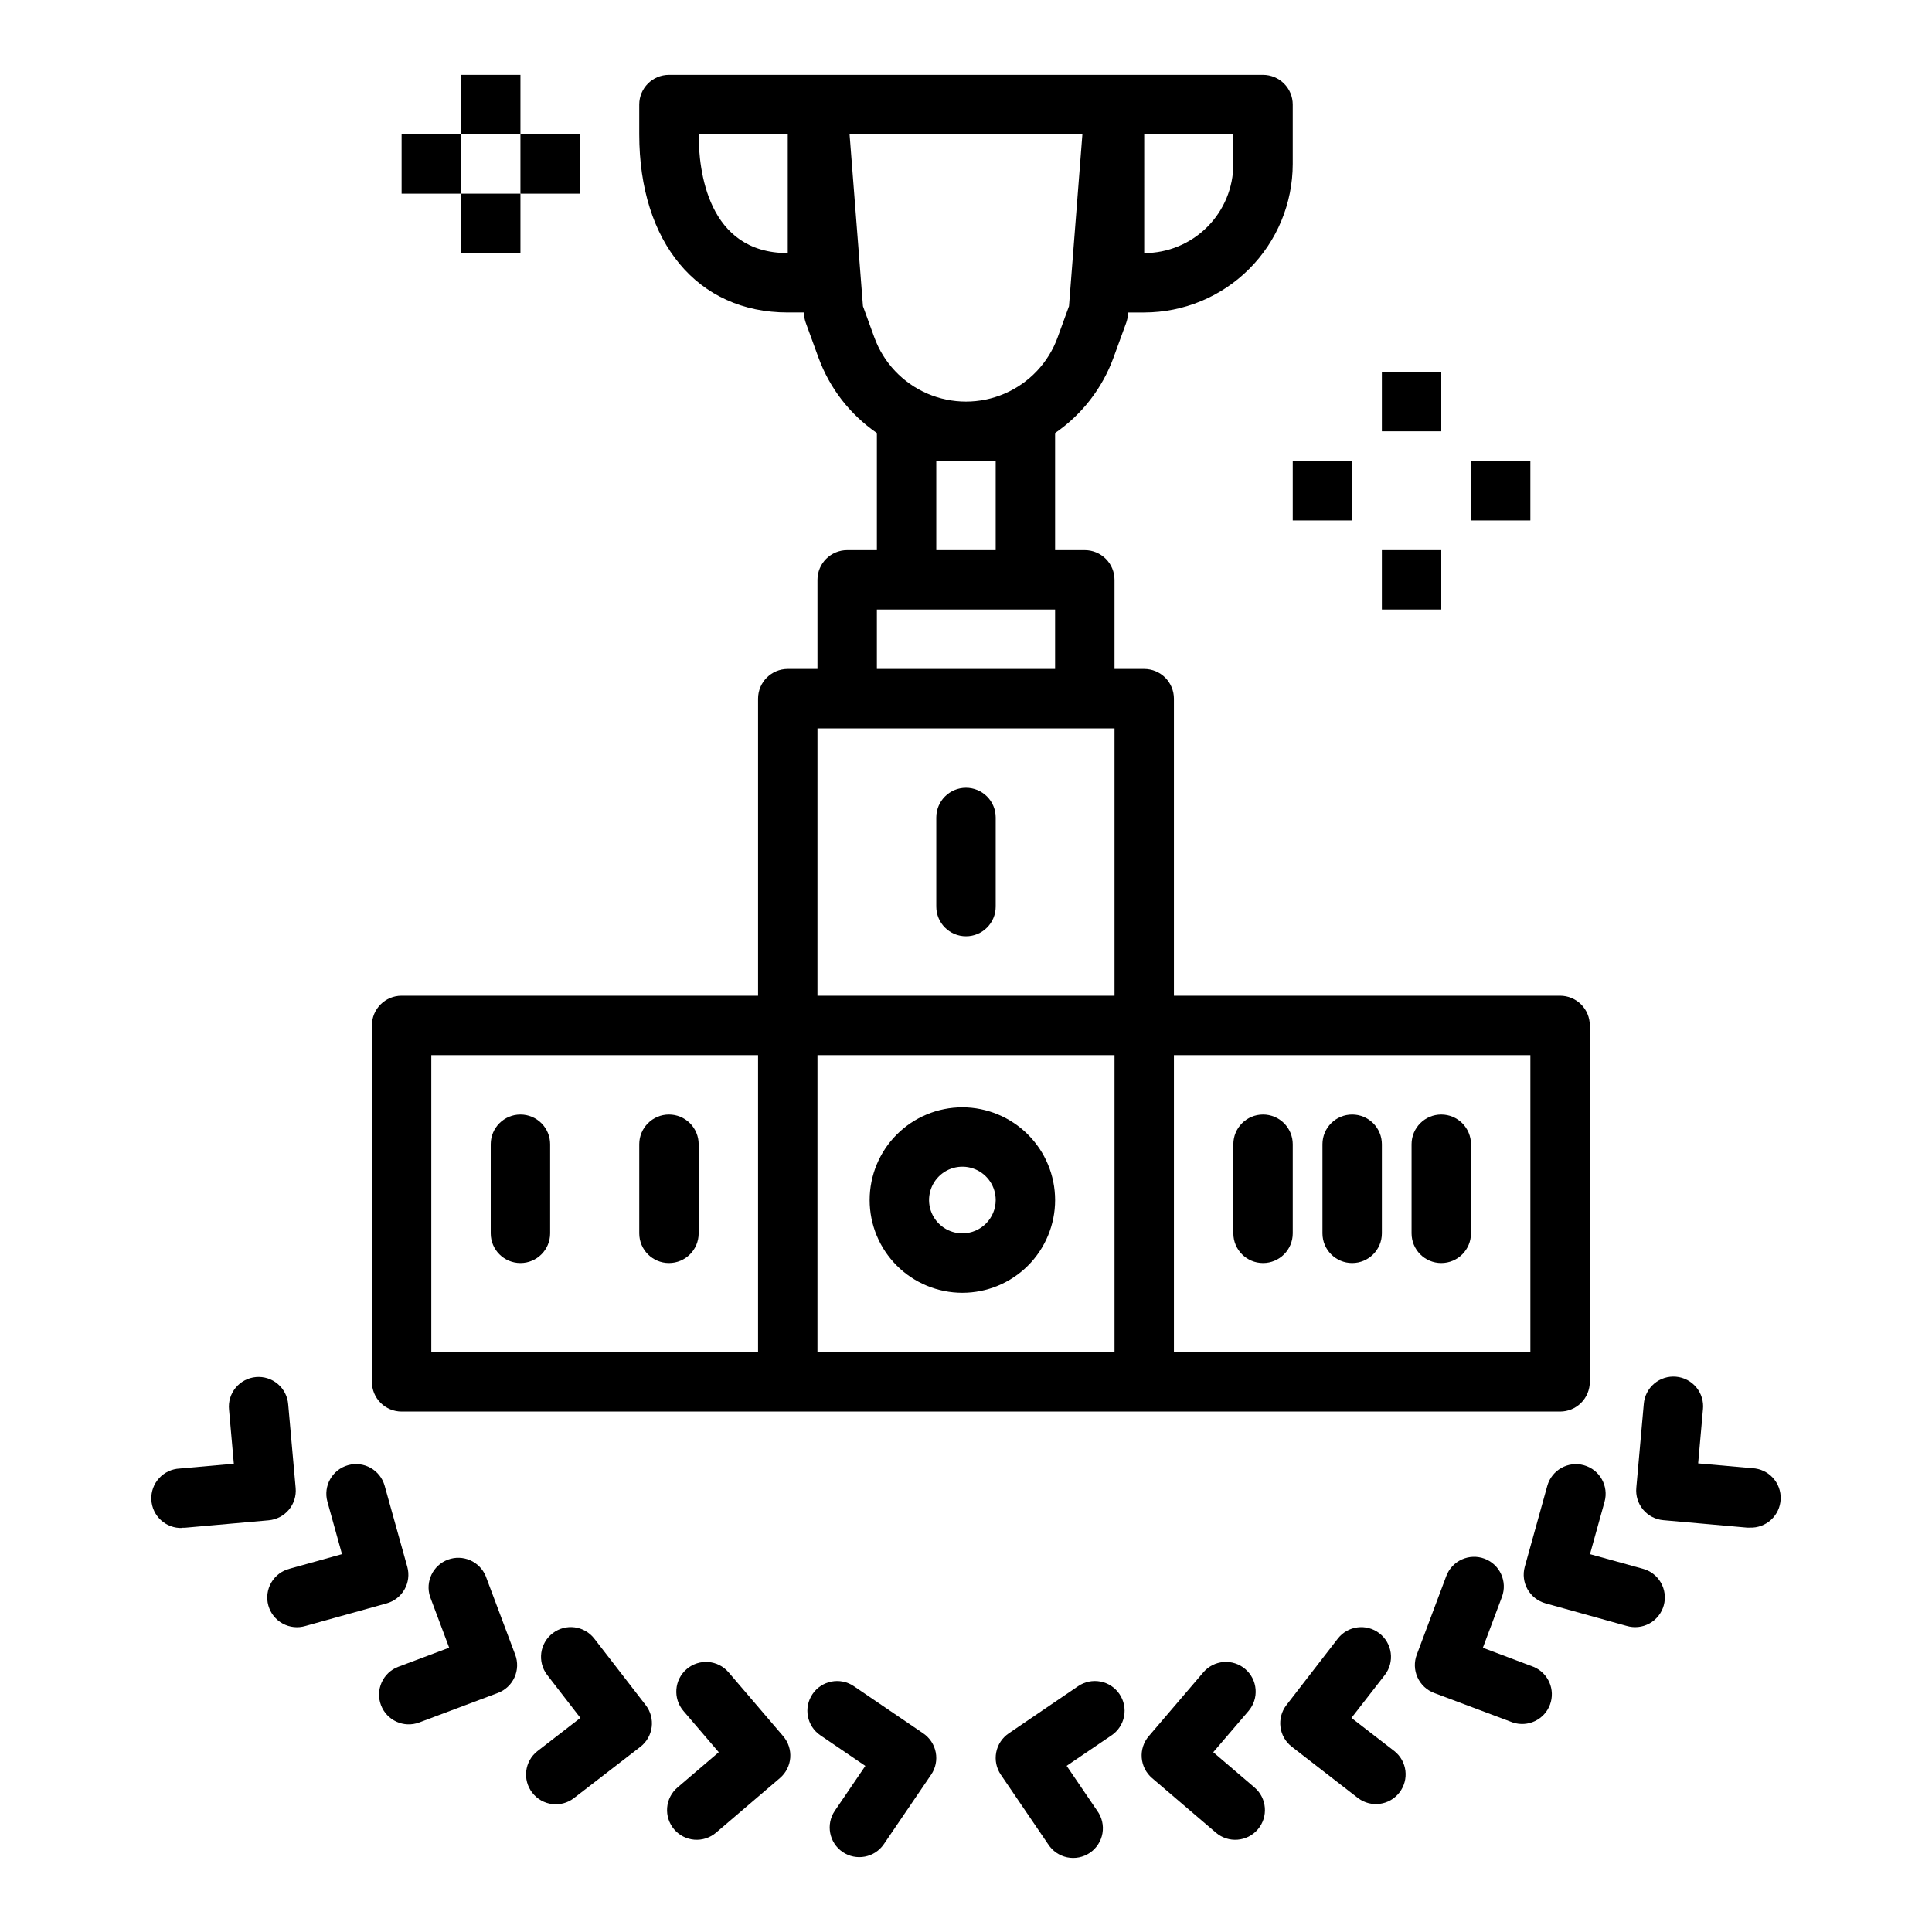 <?xml version="1.0" encoding="UTF-8"?>
<!-- Uploaded to: ICON Repo, www.svgrepo.com, Generator: ICON Repo Mixer Tools -->
<svg fill="#000000" width="800px" height="800px" version="1.1" viewBox="144 144 512 512" xmlns="http://www.w3.org/2000/svg">
 <g>
  <path d="m367.3 634.8c3.598 2.441 8.492 1.508 10.938-2.086l12.523-18.406c1.176-1.727 1.617-3.848 1.223-5.902-0.391-2.051-1.582-3.863-3.309-5.039l-18.406-12.516c-3.598-2.441-8.5-1.504-10.941 2.094-2.445 3.602-1.508 8.5 2.094 10.941l11.902 8.102-8.094 11.902c-2.43 3.586-1.504 8.465 2.07 10.91z"/>
  <path d="m322.66 628.81c1.355 1.586 3.285 2.57 5.367 2.734 2.082 0.164 4.144-0.508 5.731-1.863l16.926-14.469c1.59-1.355 2.574-3.285 2.738-5.367 0.164-2.082-0.508-4.144-1.863-5.731l-14.469-16.926c-2.828-3.305-7.797-3.695-11.105-0.871-3.305 2.828-3.695 7.797-0.867 11.105l9.359 10.934-10.941 9.352c-1.59 1.355-2.574 3.289-2.738 5.367-0.164 2.082 0.508 4.144 1.863 5.734z"/>
  <path d="m285.07 619.11c2.656 3.426 7.586 4.059 11.02 1.414l17.625-13.609h0.004c3.426-2.656 4.059-7.582 1.414-11.02l-13.617-17.617c-2.652-3.457-7.602-4.106-11.055-1.453-3.457 2.652-4.106 7.602-1.453 11.055l8.801 11.383-11.383 8.801c-3.422 2.68-4.027 7.621-1.355 11.047z"/>
  <path d="m244.96 595.87c1.523 4.066 6.059 6.129 10.129 4.606l20.844-7.824c1.957-0.734 3.543-2.215 4.406-4.117 0.863-1.902 0.934-4.07 0.199-6.023l-7.824-20.844c-1.629-3.906-6.055-5.824-10.02-4.344-3.965 1.484-6.051 5.836-4.715 9.852l5.055 13.477-13.477 5.062h-0.004c-1.957 0.734-3.543 2.219-4.402 4.125-0.863 1.902-0.934 4.074-0.191 6.031z"/>
  <path d="m234.63 555.86-13.871 3.863v0.004c-2.055 0.52-3.812 1.848-4.875 3.684-1.062 1.832-1.34 4.019-0.773 6.059 0.57 2.043 1.941 3.769 3.797 4.789 1.859 1.02 4.051 1.246 6.078 0.629l21.445-5.969-0.004 0.004c2.019-0.555 3.734-1.887 4.766-3.703 1.035-1.816 1.305-3.973 0.746-5.988l-6-21.477c-1.164-4.188-5.504-6.641-9.691-5.473-4.191 1.164-6.641 5.504-5.477 9.691z"/>
  <path d="m192.32 548.86h0.707l22.176-1.969c2.082-0.184 4.004-1.188 5.344-2.789 1.34-1.602 1.988-3.672 1.805-5.754l-1.977-22.176v0.004c-0.16-2.102-1.156-4.047-2.762-5.406-1.605-1.363-3.688-2.023-5.785-1.836-2.094 0.184-4.031 1.203-5.371 2.824-1.34 1.625-1.977 3.715-1.762 5.809l1.273 14.336-14.336 1.273c-2.086 0.094-4.055 1.008-5.465 2.551-1.414 1.539-2.156 3.578-2.062 5.664 0.188 4.348 3.867 7.719 8.215 7.531z"/>
  <path d="m440.66 592.93c-1.172-1.727-2.988-2.918-5.039-3.305-2.051-0.391-4.176 0.051-5.902 1.227l-18.406 12.516h0.004c-1.73 1.176-2.922 2.988-3.312 5.039-0.391 2.055 0.051 4.176 1.223 5.902l12.523 18.406h0.004c1.141 1.801 2.961 3.062 5.051 3.496 2.086 0.434 4.262 0 6.023-1.199 1.766-1.199 2.965-3.062 3.332-5.16 0.363-2.102-0.141-4.262-1.395-5.984l-8.094-11.902 11.895-8.078c1.734-1.172 2.93-2.988 3.324-5.043 0.395-2.055-0.051-4.184-1.23-5.914z"/>
  <path d="m474 586.31c-1.59-1.355-3.648-2.023-5.731-1.859-2.082 0.16-4.016 1.145-5.371 2.734l-14.469 16.926c-1.355 1.586-2.023 3.648-1.859 5.731 0.164 2.082 1.148 4.012 2.734 5.367l16.926 14.469c3.305 2.828 8.277 2.438 11.102-0.867 2.828-3.309 2.438-8.281-0.867-11.105l-10.941-9.352 9.359-10.934c1.355-1.59 2.027-3.652 1.859-5.738-0.164-2.082-1.152-4.016-2.742-5.371z"/>
  <path d="m509.55 576.84c-3.438-2.644-8.367-2.012-11.023 1.418l-13.617 17.617c-2.644 3.438-2.012 8.363 1.418 11.02l17.586 13.633c3.441 2.582 8.32 1.918 10.949-1.488 2.633-3.406 2.039-8.293-1.332-10.973l-11.383-8.801 8.848-11.383c1.277-1.656 1.84-3.75 1.566-5.82-0.27-2.074-1.355-3.949-3.012-5.223z"/>
  <path d="m537.42 557.07c-1.957-0.734-4.121-0.664-6.023 0.199-1.902 0.859-3.383 2.441-4.117 4.398l-7.824 20.844c-0.734 1.953-0.664 4.121 0.203 6.023 0.863 1.902 2.445 3.383 4.402 4.117l20.844 7.824c4.019 1.332 8.371-0.75 9.852-4.715 1.484-3.965-0.434-8.395-4.34-10.023l-13.445-5.062 5.055-13.477c1.523-4.066-0.539-8.602-4.606-10.129z"/>
  <path d="m554.05 537.76-5.969 21.453c-0.555 2.016-0.289 4.168 0.746 5.988 1.035 1.816 2.75 3.148 4.766 3.703l21.445 5.969-0.004-0.004c2.031 0.617 4.219 0.391 6.078-0.629 1.859-1.02 3.227-2.746 3.797-4.789 0.57-2.039 0.289-4.227-0.773-6.059-1.062-1.836-2.816-3.164-4.871-3.684l-13.902-3.844 3.856-13.863c1.172-4.188-1.273-8.531-5.461-9.703-4.191-1.172-8.535 1.273-9.707 5.461z"/>
  <path d="m584.79 546.86 22.176 1.969h0.707 0.004c4.348 0.188 8.023-3.184 8.215-7.531 0.188-4.348-3.184-8.023-7.531-8.215l-14.336-1.273 1.273-14.336h0.004c0.211-2.094-0.426-4.184-1.766-5.809-1.34-1.621-3.273-2.641-5.371-2.824-2.098-0.188-4.18 0.473-5.785 1.832-1.605 1.363-2.602 3.309-2.762 5.406l-1.977 22.176c-0.203 2.094 0.438 4.176 1.781 5.793s3.277 2.629 5.367 2.812z"/>
  <path d="m250.43 518.08h307.01c2.09 0 4.09-0.828 5.566-2.305 1.477-1.477 2.309-3.481 2.309-5.566v-94.465c0-2.086-0.832-4.09-2.309-5.566-1.477-1.477-3.477-2.305-5.566-2.305h-102.34v-78.723c0-2.086-0.828-4.09-2.305-5.566-1.477-1.473-3.477-2.305-5.566-2.305h-7.871v-23.613c0-2.09-0.832-4.094-2.305-5.566-1.477-1.477-3.481-2.309-5.566-2.309h-7.875v-31.031c7.106-4.887 12.512-11.863 15.469-19.961l3.387-9.289c0.234-0.672 0.387-1.371 0.449-2.078l0.047-0.617h4.266c10.434-0.012 20.438-4.16 27.816-11.539 7.379-7.379 11.531-17.383 11.543-27.82v-15.742c0-2.09-0.828-4.09-2.305-5.566-1.477-1.477-3.481-2.309-5.566-2.309h-157.44c-4.348 0-7.871 3.527-7.871 7.875v7.871c0 28.695 15.445 47.23 39.359 47.23h4.266l0.047 0.613 0.004 0.004c0.059 0.707 0.211 1.406 0.445 2.078l3.387 9.289c2.957 8.098 8.363 15.074 15.469 19.961v31.031h-7.871c-4.348 0-7.875 3.527-7.875 7.875v23.617l-7.871-0.004c-4.348 0-7.871 3.523-7.871 7.871v78.723h-94.465c-4.348 0-7.871 3.523-7.871 7.871v94.465c0 2.086 0.828 4.09 2.305 5.566 1.477 1.477 3.481 2.305 5.566 2.305zm204.67-94.465h94.465v78.723h-94.465zm-7.871-244.03h23.617v7.871c0 6.266-2.488 12.27-6.918 16.699-4.43 4.43-10.438 6.918-16.699 6.918zm-94.465 31.488c-21.316 0-23.617-22.043-23.617-31.488h23.617zm22.945 22.348-3.016-8.281-3.547-45.555h61.699l-3.551 45.555-3.016 8.281h0.004c-2.434 6.688-7.516 12.074-14.051 14.891-6.531 2.82-13.938 2.82-20.473 0-6.531-2.816-11.613-8.203-14.047-14.891zm32.16 32.758v23.617l-15.746-0.004v-23.613zm-31.488 39.359h47.23v15.742h-47.23zm-15.742 31.488h78.719v70.848h-78.723zm0 86.594 78.719-0.004v78.723h-78.723zm-102.34-0.004h86.594v78.723h-86.594z"/>
  <path d="m399.05 437.45c-6.519 0-12.773 2.586-17.383 7.195-4.609 4.606-7.199 10.859-7.203 17.375 0 6.519 2.586 12.773 7.195 17.383 4.609 4.609 10.859 7.199 17.379 7.199 6.519 0 12.77-2.586 17.379-7.195 4.609-4.609 7.199-10.863 7.199-17.379-0.008-6.516-2.598-12.762-7.203-17.367-4.606-4.606-10.852-7.199-17.363-7.211zm0 33.402c-3.574 0.004-6.797-2.148-8.168-5.449-1.367-3.301-0.613-7.102 1.914-9.629 2.527-2.527 6.328-3.281 9.629-1.914 3.301 1.371 5.453 4.594 5.449 8.168-0.008 4.867-3.953 8.816-8.824 8.824z"/>
  <path d="m400 352.77c-4.348 0-7.875 3.523-7.875 7.871v23.617c0 4.348 3.527 7.871 7.875 7.871s7.871-3.523 7.871-7.871v-23.617c0-2.086-0.828-4.09-2.305-5.566-1.477-1.473-3.481-2.305-5.566-2.305z"/>
  <path d="m478.72 439.36c-4.348 0-7.871 3.523-7.871 7.871v23.617c0 4.348 3.523 7.871 7.871 7.871s7.871-3.523 7.871-7.871v-23.617c0-2.086-0.828-4.09-2.305-5.566-1.477-1.477-3.481-2.305-5.566-2.305z"/>
  <path d="m502.34 439.36c-4.348 0-7.875 3.523-7.875 7.871v23.617c0 4.348 3.527 7.871 7.875 7.871 4.348 0 7.871-3.523 7.871-7.871v-23.617c0-2.086-0.828-4.09-2.305-5.566-1.477-1.477-3.481-2.305-5.566-2.305z"/>
  <path d="m525.95 439.36c-4.348 0-7.871 3.523-7.871 7.871v23.617c0 4.348 3.523 7.871 7.871 7.871 4.348 0 7.875-3.523 7.875-7.871v-23.617c0-2.086-0.832-4.09-2.309-5.566-1.477-1.477-3.477-2.305-5.566-2.305z"/>
  <path d="m281.92 439.36c-4.348 0-7.871 3.523-7.871 7.871v23.617c0 4.348 3.523 7.871 7.871 7.871 4.348 0 7.871-3.523 7.871-7.871v-23.617c0-2.086-0.828-4.09-2.305-5.566-1.477-1.477-3.477-2.305-5.566-2.305z"/>
  <path d="m321.28 439.36c-4.348 0-7.871 3.523-7.871 7.871v23.617c0 4.348 3.523 7.871 7.871 7.871s7.871-3.523 7.871-7.871v-23.617c0-2.086-0.828-4.09-2.305-5.566-1.477-1.477-3.477-2.305-5.566-2.305z"/>
  <path d="m266.18 163.84h15.742v15.742h-15.742z"/>
  <path d="m266.18 195.32h15.742v15.742h-15.742z"/>
  <path d="m250.43 179.58h15.742v15.742h-15.742z"/>
  <path d="m281.92 179.58h15.742v15.742h-15.742z"/>
  <path d="m510.21 242.56h15.742v15.742h-15.742z"/>
  <path d="m510.21 289.79h15.742v15.742h-15.742z"/>
  <path d="m486.59 266.18h15.742v15.742h-15.742z"/>
  <path d="m533.82 266.18h15.742v15.742h-15.742z"/>
 </g>
</svg>
